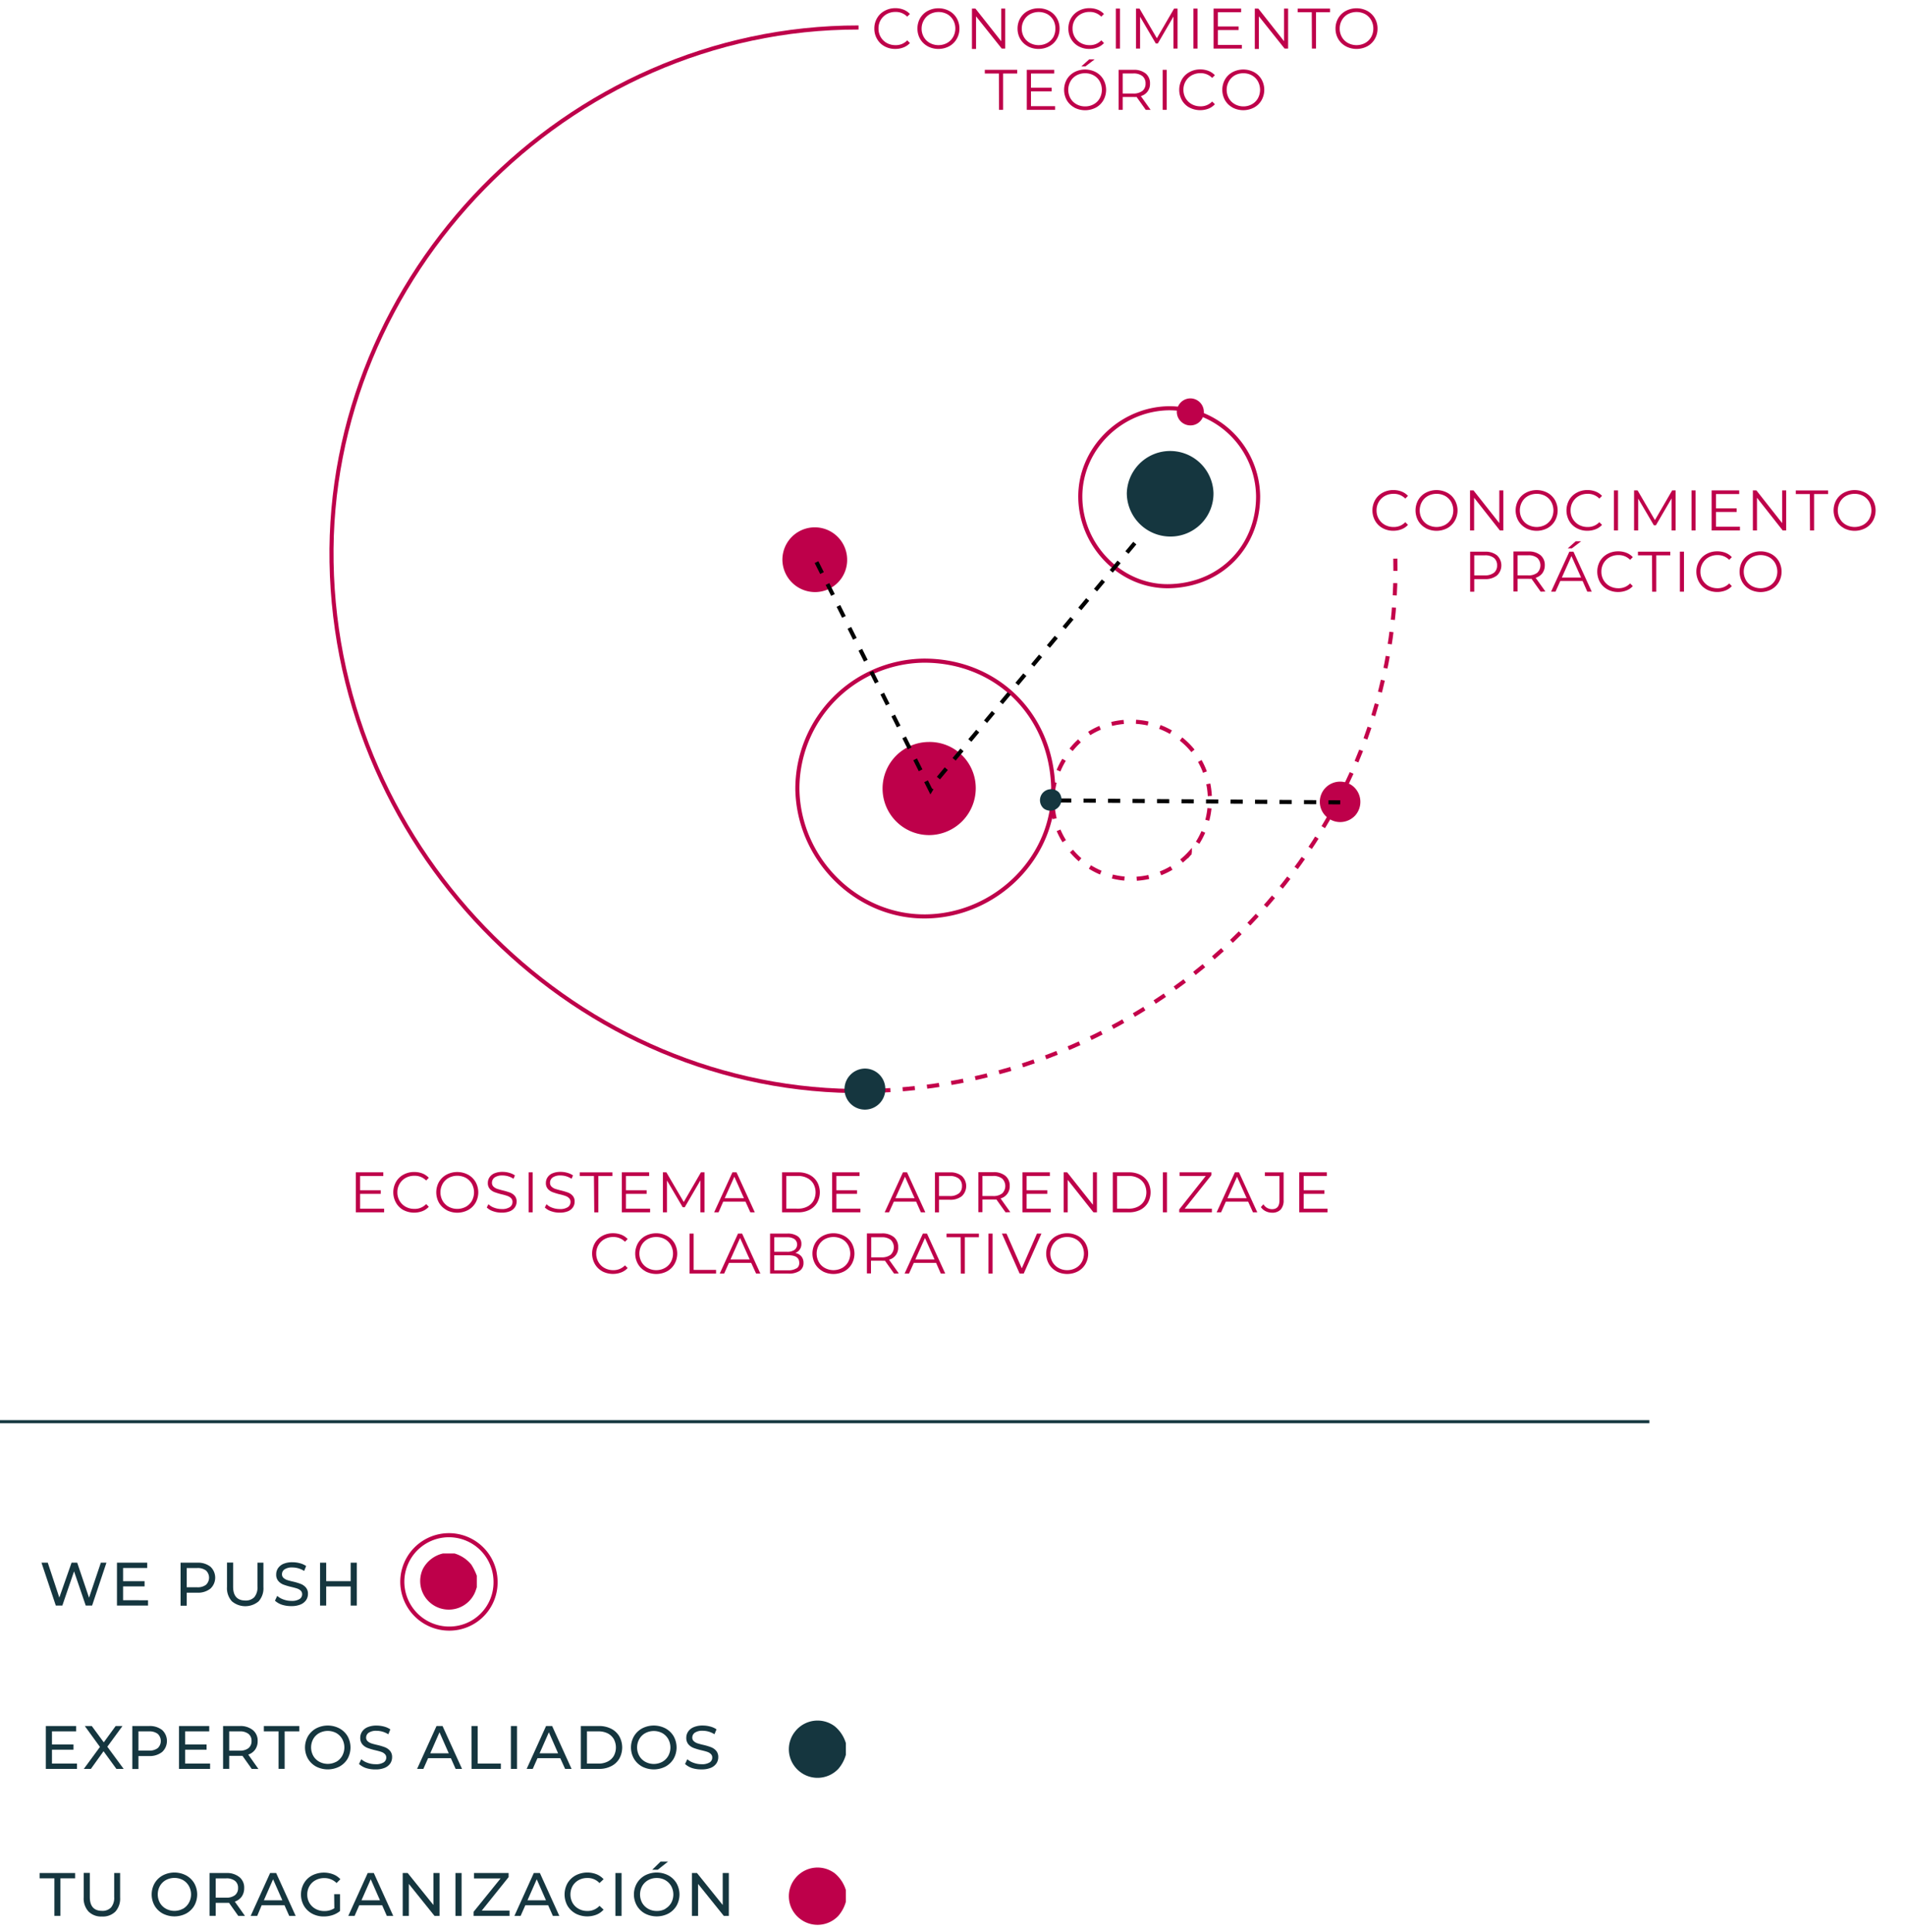 <?xml version="1.0" encoding="UTF-8"?> <svg xmlns="http://www.w3.org/2000/svg" viewBox="0 0 466.61 473.15"><defs><style>.cls-1{isolation:isolate;}.cls-2,.cls-5,.cls-6,.cls-7{fill:none;stroke-miterlimit:10;}.cls-2{stroke:#be004a;}.cls-3{fill:#be004a;}.cls-4{fill:#15363f;}.cls-5{stroke:#15363f;stroke-width:0.75px;mix-blend-mode:multiply;}.cls-6{stroke:#c3004a;}.cls-6,.cls-7{stroke-dasharray:3;}.cls-7{stroke:#000;}</style></defs><title>GRÁFICOS</title><g class="cls-1"><g id="Capa_2" data-name="Capa 2"><path class="cls-2" d="M98.54,387.46a11.42,11.42,0,0,1,22.84-.14A11.31,11.31,0,0,1,110,398.84,11.49,11.49,0,0,1,98.54,387.46Z"></path><path class="cls-3" d="M108.51,380.44a7.42,7.42,0,0,0-4.93,3.79,7,7,0,1,0,12.87,5.49c.12-.34.23-.67.34-1V385.9a13.79,13.79,0,0,0-1.36-2.75,8.43,8.43,0,0,0-4.1-2.71Z"></path><path class="cls-4" d="M207.19,426.9a8.53,8.53,0,0,0-2.71-4.12,7,7,0,0,0-9.64,1.15,6.94,6.94,0,0,0,.74,9.67,7,7,0,0,0,9.77-.42,8.92,8.92,0,0,0,1.84-3.46Z"></path><path class="cls-3" d="M207.19,462.9a8.53,8.53,0,0,0-2.71-4.12,7,7,0,0,0-9.64,1.15,6.94,6.94,0,0,0,.74,9.67,7,7,0,0,0,9.77-.42,8.92,8.92,0,0,0,1.84-3.46Z"></path><path class="cls-4" d="M26.07,382.7l-3.51,10.5H21l-2.86-8.38-2.87,8.38h-1.6l-3.51-10.5h1.54l2.83,8.54,3-8.54h1.38l2.9,8.58,2.89-8.58Z"></path><path class="cls-4" d="M36.26,391.9v1.3H28.65V382.7h7.41V384H30.15v3.22h5.26v1.28H30.15v3.39Z"></path><path class="cls-4" d="M51.54,383.68a3.67,3.67,0,0,1,0,5.37,4.88,4.88,0,0,1-3.21,1h-2.6v3.18h-1.5V382.7h4.1A4.88,4.88,0,0,1,51.54,383.68Zm-1.08,4.43a2.41,2.41,0,0,0,0-3.49,3.37,3.37,0,0,0-2.18-.61H45.73v4.71h2.55A3.37,3.37,0,0,0,50.46,388.11Z"></path><path class="cls-4" d="M56.77,392.12a4.74,4.74,0,0,1-1.17-3.45v-6h1.5v5.91c0,2.25,1,3.38,3,3.38a2.86,2.86,0,0,0,2.2-.83,3.68,3.68,0,0,0,.76-2.55V382.7h1.46v6a4.73,4.73,0,0,1-1.17,3.46,5.07,5.07,0,0,1-6.54,0Z"></path><path class="cls-4" d="M69.08,393a4.64,4.64,0,0,1-1.73-1l.55-1.17a4.48,4.48,0,0,0,1.54.88,5.47,5.47,0,0,0,1.92.34,3.52,3.52,0,0,0,2-.44,1.38,1.38,0,0,0,.65-1.18,1.19,1.19,0,0,0-.35-.88,2.38,2.38,0,0,0-.87-.52c-.35-.12-.84-.25-1.47-.4a15.27,15.27,0,0,1-1.91-.57,3.1,3.1,0,0,1-1.24-.88,2.32,2.32,0,0,1-.52-1.6,2.72,2.72,0,0,1,.44-1.51A3.06,3.06,0,0,1,69.38,383a5.47,5.47,0,0,1,2.24-.41,7.07,7.07,0,0,1,1.83.24,4.84,4.84,0,0,1,1.54.69l-.49,1.2a5.61,5.61,0,0,0-1.41-.64,5.44,5.44,0,0,0-1.47-.21,3.22,3.22,0,0,0-1.91.46,1.41,1.41,0,0,0-.64,1.2,1.15,1.15,0,0,0,.36.88,2.54,2.54,0,0,0,.89.53c.36.12.84.25,1.45.39a14.56,14.56,0,0,1,1.9.57,3.18,3.18,0,0,1,1.24.87,2.28,2.28,0,0,1,.52,1.58,2.7,2.7,0,0,1-.45,1.51,3.1,3.1,0,0,1-1.37,1.08,5.74,5.74,0,0,1-2.25.39A7.25,7.25,0,0,1,69.08,393Z"></path><path class="cls-4" d="M87.4,382.7v10.5H85.9v-4.68h-6v4.68h-1.5V382.7h1.5v4.52h6V382.7Z"></path><path class="cls-4" d="M18.85,431.9v1.3H11.23V422.7h7.41V424H12.73v3.22H18v1.28H12.73v3.39Z"></path><path class="cls-4" d="M28.51,433.2l-3.15-4.33-3.1,4.33H20.53l3.95-5.38-3.71-5.12h1.71l2.94,4,2.91-4H30l-3.71,5.07,4,5.43Z"></path><path class="cls-4" d="M39.72,423.68a3.67,3.67,0,0,1,0,5.37,4.86,4.86,0,0,1-3.21,1h-2.6v3.18h-1.5V422.7h4.1A4.87,4.87,0,0,1,39.72,423.68Zm-1.08,4.43a2.41,2.41,0,0,0,0-3.49,3.37,3.37,0,0,0-2.18-.61H33.91v4.71h2.55A3.37,3.37,0,0,0,38.64,428.11Z"></path><path class="cls-4" d="M51.46,431.9v1.3H43.84V422.7h7.41V424H45.34v3.22H50.6v1.28H45.34v3.39Z"></path><path class="cls-4" d="M61.66,433.2,59.39,430l-.66,0H56.14v3.19h-1.5V422.7h4.09a4.83,4.83,0,0,1,3.21,1,3.3,3.3,0,0,1,1.17,2.68,3.51,3.51,0,0,1-.6,2.07,3.37,3.37,0,0,1-1.7,1.25l2.49,3.52Zm-.8-5.08a2.15,2.15,0,0,0,.75-1.76,2.1,2.1,0,0,0-.75-1.74,3.34,3.34,0,0,0-2.17-.61H56.14v4.72h2.55A3.34,3.34,0,0,0,60.86,428.12Z"></path><path class="cls-4" d="M68.23,424h-3.6V422.7h8.68V424H69.72v9.19H68.23Z"></path><path class="cls-4" d="M77.43,432.63a5.25,5.25,0,0,1-2-1.93,5.59,5.59,0,0,1,0-5.49,5.25,5.25,0,0,1,2-1.93,6.17,6.17,0,0,1,5.71,0,5.2,5.2,0,0,1,2,1.92,5.7,5.7,0,0,1,0,5.51,5.2,5.2,0,0,1-2,1.92,6.25,6.25,0,0,1-5.71,0Zm4.94-1.17A3.85,3.85,0,0,0,83.82,430a4.29,4.29,0,0,0,0-4.13,3.88,3.88,0,0,0-1.45-1.45,4.44,4.44,0,0,0-4.17,0,3.79,3.79,0,0,0-1.47,1.45,4.29,4.29,0,0,0,0,4.13,3.77,3.77,0,0,0,1.47,1.44,4.37,4.37,0,0,0,4.17,0Z"></path><path class="cls-4" d="M89.67,433a4.81,4.81,0,0,1-1.73-1l.55-1.17a4.58,4.58,0,0,0,1.54.88,5.57,5.57,0,0,0,1.93.34,3.52,3.52,0,0,0,2-.44,1.38,1.38,0,0,0,.65-1.18,1.16,1.16,0,0,0-.36-.88,2.22,2.22,0,0,0-.87-.52c-.34-.12-.83-.25-1.46-.4a14.77,14.77,0,0,1-1.91-.57,3.13,3.13,0,0,1-1.25-.88,2.37,2.37,0,0,1-.52-1.6,2.65,2.65,0,0,1,.45-1.51A3,3,0,0,1,90,423a5.43,5.43,0,0,1,2.24-.41,7.19,7.19,0,0,1,1.83.24,4.94,4.94,0,0,1,1.54.69l-.49,1.2a5.84,5.84,0,0,0-1.42-.64,5.42,5.42,0,0,0-1.46-.21,3.26,3.26,0,0,0-1.92.46,1.44,1.44,0,0,0-.64,1.2,1.15,1.15,0,0,0,.36.88,2.5,2.5,0,0,0,.9.53q.52.18,1.44.39a14.77,14.77,0,0,1,1.91.57,3.25,3.25,0,0,1,1.24.87,2.33,2.33,0,0,1,.51,1.58,2.7,2.7,0,0,1-.45,1.51,3.07,3.07,0,0,1-1.36,1.08,5.74,5.74,0,0,1-2.25.39A7.36,7.36,0,0,1,89.67,433Z"></path><path class="cls-4" d="M110.44,430.58h-5.58l-1.16,2.62h-1.54l4.76-10.5h1.48l4.77,10.5H111.6Zm-.52-1.2-2.27-5.15-2.26,5.15Z"></path><path class="cls-4" d="M115.48,422.7H117v9.2h5.68v1.3h-7.18Z"></path><path class="cls-4" d="M125.14,422.7h1.5v10.5h-1.5Z"></path><path class="cls-4" d="M137.23,430.58h-5.58l-1.16,2.62H129l4.75-10.5h1.49L140,433.2h-1.58Zm-.53-1.2-2.26-5.15-2.27,5.15Z"></path><path class="cls-4" d="M142.27,422.7h4.42a6.42,6.42,0,0,1,3,.66,4.8,4.8,0,0,1,2,1.86,5.62,5.62,0,0,1,0,5.47,4.77,4.77,0,0,1-2,1.85,6.42,6.42,0,0,1-3,.66h-4.42Zm4.33,9.2a4.91,4.91,0,0,0,2.25-.5,3.62,3.62,0,0,0,1.49-1.38,4.36,4.36,0,0,0,0-4.13,3.64,3.64,0,0,0-1.49-1.39,4.9,4.9,0,0,0-2.25-.49h-2.83v7.89Z"></path><path class="cls-4" d="M157.28,432.63a5.23,5.23,0,0,1-2-1.93,5.53,5.53,0,0,1,0-5.49,5.23,5.23,0,0,1,2-1.93,6.19,6.19,0,0,1,5.72,0,5.18,5.18,0,0,1,2,1.92,5.63,5.63,0,0,1,0,5.51,5.18,5.18,0,0,1-2,1.92,6.27,6.27,0,0,1-5.72,0Zm4.95-1.17a3.85,3.85,0,0,0,1.45-1.44,4.29,4.29,0,0,0,0-4.13,3.88,3.88,0,0,0-1.45-1.45,4.44,4.44,0,0,0-4.17,0,3.79,3.79,0,0,0-1.47,1.45,4.22,4.22,0,0,0,0,4.13,3.77,3.77,0,0,0,1.47,1.44,4.37,4.37,0,0,0,4.17,0Z"></path><path class="cls-4" d="M169.53,433a4.81,4.81,0,0,1-1.73-1l.55-1.17a4.58,4.58,0,0,0,1.54.88,5.57,5.57,0,0,0,1.93.34,3.52,3.52,0,0,0,2-.44,1.37,1.37,0,0,0,.64-1.18,1.15,1.15,0,0,0-.35-.88,2.22,2.22,0,0,0-.87-.52c-.34-.12-.83-.25-1.46-.4a14.77,14.77,0,0,1-1.91-.57,3.13,3.13,0,0,1-1.25-.88,2.37,2.37,0,0,1-.52-1.6,2.65,2.65,0,0,1,.45-1.51,3,3,0,0,1,1.34-1.08,5.42,5.42,0,0,1,2.23-.41,7.07,7.07,0,0,1,1.83.24,4.9,4.9,0,0,1,1.55.69l-.5,1.2a5.61,5.61,0,0,0-1.41-.64,5.44,5.44,0,0,0-1.47-.21,3.24,3.24,0,0,0-1.91.46,1.44,1.44,0,0,0-.64,1.2,1.15,1.15,0,0,0,.36.88,2.5,2.5,0,0,0,.9.53q.53.18,1.44.39a14.77,14.77,0,0,1,1.91.57,3.25,3.25,0,0,1,1.24.87,2.33,2.33,0,0,1,.51,1.58,2.7,2.7,0,0,1-.45,1.51,3.07,3.07,0,0,1-1.36,1.08,5.74,5.74,0,0,1-2.25.39A7.36,7.36,0,0,1,169.53,433Z"></path><path class="cls-4" d="M13.32,460H9.72V458.7H18.4V460H14.8v9.19H13.32Z"></path><path class="cls-4" d="M21.67,468.12a4.74,4.74,0,0,1-1.17-3.45v-6H22v5.91c0,2.25,1,3.38,3,3.38a2.85,2.85,0,0,0,2.2-.83,3.68,3.68,0,0,0,.77-2.55V458.7h1.45v6a4.73,4.73,0,0,1-1.17,3.46,4.35,4.35,0,0,1-3.27,1.19A4.36,4.36,0,0,1,21.67,468.12Z"></path><path class="cls-4" d="M39.87,468.63a5.18,5.18,0,0,1-2-1.93,5.59,5.59,0,0,1,0-5.49,5.18,5.18,0,0,1,2-1.93,6.17,6.17,0,0,1,5.71,0,5.2,5.2,0,0,1,2,1.92,5.63,5.63,0,0,1,0,5.51,5.2,5.2,0,0,1-2,1.92,6.25,6.25,0,0,1-5.71,0Zm4.94-1.17A3.85,3.85,0,0,0,46.26,466a4.22,4.22,0,0,0,0-4.13,3.88,3.88,0,0,0-1.45-1.45,4.44,4.44,0,0,0-4.17,0,3.79,3.79,0,0,0-1.47,1.45,4.29,4.29,0,0,0,0,4.13,3.77,3.77,0,0,0,1.47,1.44,4.37,4.37,0,0,0,4.17,0Z"></path><path class="cls-4" d="M58.36,469.2,56.1,466l-.67,0H52.84v3.19h-1.5V458.7h4.09a4.83,4.83,0,0,1,3.21,1,3.27,3.27,0,0,1,1.17,2.68,3.58,3.58,0,0,1-.59,2.07,3.44,3.44,0,0,1-1.71,1.25L60,469.2Zm-.8-5.08a2.15,2.15,0,0,0,.75-1.76,2.1,2.1,0,0,0-.75-1.74,3.34,3.34,0,0,0-2.17-.61H52.84v4.72h2.55A3.34,3.34,0,0,0,57.56,464.12Z"></path><path class="cls-4" d="M69.68,466.58H64.1L63,469.2H61.4l4.76-10.5h1.48l4.78,10.5H70.84Zm-.52-1.2-2.27-5.15-2.26,5.15Z"></path><path class="cls-4" d="M81.85,463.89h1.44V468a5.51,5.51,0,0,1-1.82,1,6.74,6.74,0,0,1-2.16.34,5.93,5.93,0,0,1-2.86-.69,5.2,5.2,0,0,1-2-1.92,5.58,5.58,0,0,1,0-5.52,5,5,0,0,1,2-1.92,6.4,6.4,0,0,1,5.17-.27,4.57,4.57,0,0,1,1.75,1.2l-.93.93a4.22,4.22,0,0,0-3-1.21,4.39,4.39,0,0,0-2.15.52,3.75,3.75,0,0,0-1.49,1.44,4,4,0,0,0-.54,2.07,4,4,0,0,0,.54,2.07,3.89,3.89,0,0,0,1.49,1.44,4.38,4.38,0,0,0,2.14.53,4.45,4.45,0,0,0,2.46-.68Z"></path><path class="cls-4" d="M93.6,466.58H88l-1.15,2.62H85.31l4.76-10.5h1.49l4.76,10.5H94.75Zm-.53-1.2-2.26-5.15-2.27,5.15Z"></path><path class="cls-4" d="M107.66,458.7v10.5h-1.23l-6.29-7.83v7.83h-1.5V458.7h1.22l6.3,7.83V458.7Z"></path><path class="cls-4" d="M111.56,458.7h1.5v10.5h-1.5Z"></path><path class="cls-4" d="M124.81,467.9v1.3H116v-1l6.61-8.17h-6.5V458.7h8.47v1L118,467.9Z"></path><path class="cls-4" d="M134.26,466.58h-5.58l-1.16,2.62H126l4.75-10.5h1.49L137,469.2h-1.58Zm-.53-1.2-2.26-5.15-2.27,5.15Z"></path><path class="cls-4" d="M141,468.63a5.25,5.25,0,0,1-2-1.92,5.7,5.7,0,0,1,0-5.51,5.2,5.2,0,0,1,2-1.92,6.19,6.19,0,0,1,5.1-.28,4.54,4.54,0,0,1,1.74,1.22l-1,.94a3.9,3.9,0,0,0-3-1.24,4.23,4.23,0,0,0-2.11.52,3.82,3.82,0,0,0-1.48,1.45,4.29,4.29,0,0,0,0,4.13,3.8,3.8,0,0,0,1.48,1.44,4.24,4.24,0,0,0,2.11.53,3.91,3.91,0,0,0,3-1.26l1,.94a4.64,4.64,0,0,1-1.75,1.23,6.23,6.23,0,0,1-5.1-.27Z"></path><path class="cls-4" d="M150.74,458.7h1.5v10.5h-1.5Z"></path><path class="cls-4" d="M158,468.63a5.16,5.16,0,0,1-2-1.93,5.53,5.53,0,0,1,0-5.49,5.16,5.16,0,0,1,2-1.93,6.17,6.17,0,0,1,5.71,0,5.2,5.2,0,0,1,2,1.92,5.63,5.63,0,0,1,0,5.51,5.2,5.2,0,0,1-2,1.92,6.25,6.25,0,0,1-5.71,0Zm4.94-1.17a3.88,3.88,0,0,0,1.46-1.44,4.29,4.29,0,0,0,0-4.13,3.91,3.91,0,0,0-1.46-1.45,4.12,4.12,0,0,0-2.08-.52,4.21,4.21,0,0,0-2.09.52,3.93,3.93,0,0,0-1.47,1.45,4.29,4.29,0,0,0,0,4.13,3.91,3.91,0,0,0,1.47,1.44,4.22,4.22,0,0,0,2.09.53A4.12,4.12,0,0,0,163,467.46ZM161.8,455.9h1.83l-2.52,2h-1.35Z"></path><path class="cls-4" d="M178.52,458.7v10.5h-1.23l-6.3-7.83v7.83h-1.5V458.7h1.23l6.3,7.83V458.7Z"></path><line class="cls-5" y1="348.17" x2="404" y2="348.17"></line><path class="cls-6" d="M341.77,136.81c1.6,70.33-58.57,129.54-129.81,130.38"></path><path class="cls-4" d="M276,120.82a10.62,10.62,0,0,1,21.23-.14,10.53,10.53,0,0,1-10.61,10.72A10.68,10.68,0,0,1,276,120.82Z"></path><path class="cls-3" d="M191.64,137.15A7.93,7.93,0,0,1,207.5,137a7.86,7.86,0,0,1-7.92,8A8,8,0,0,1,191.64,137.15Z"></path><path class="cls-3" d="M227.65,204.51a11.4,11.4,0,0,1-.15-22.8A11.29,11.29,0,0,1,239,193.1,11.46,11.46,0,0,1,227.65,204.51Z"></path><path class="cls-3" d="M288.25,100.89a3.35,3.35,0,0,1,3.29-3.33,3.32,3.32,0,0,1,3.33,3.28,3.27,3.27,0,0,1-3.31,3.34A3.32,3.32,0,0,1,288.25,100.89Z"></path><path class="cls-3" d="M331.6,192.71a5,5,0,0,1,.34,7,5,5,0,0,1-7,.35,4.93,4.93,0,0,1-.34-7.06A5,5,0,0,1,331.6,192.71Z"></path><path class="cls-2" d="M264.61,121.84c-.14-11.73,9.69-21.66,21.66-21.86a21.81,21.81,0,0,1,21.89,21.58c0,12.19-9,21.7-21.75,22C274.65,143.81,264.75,133.75,264.61,121.84Z"></path><path class="cls-6" d="M290.14,181.71c7.74,6.93,8.33,19.29,1.3,27.22a19.32,19.32,0,0,1-27.19,1.36c-7.95-7.31-8.76-18.87-1.32-27.35C269.79,175.1,282.28,174.67,290.14,181.71Z"></path><path class="cls-2" d="M226.77,224.43c-16.89.2-31.17-13.94-31.46-31.15a31.38,31.38,0,0,1,31.05-31.49c17.53,0,31.2,13,31.62,31.28C258.36,210,243.9,224.22,226.77,224.43Z"></path><line class="cls-7" x1="259.4" y1="196.03" x2="328.27" y2="196.49"></line><polyline class="cls-7" points="200 137.66 227.93 193.52 229.38 191.12 278.5 132.36"></polyline><path class="cls-4" d="M259.32,194a2.73,2.73,0,0,1-3.67,4,2.7,2.7,0,0,1-.19-3.87A2.75,2.75,0,0,1,259.32,194Z"></path><path class="cls-2" d="M212,267.19c-70.21.83-129.58-58-130.79-129.53C80,67.77,138.52,6.67,210.29,6.73"></path><path class="cls-4" d="M206.85,266.69a5.07,5.07,0,0,1,5-5,5,5,0,0,1,5,5,5,5,0,0,1-5,5.05A5,5,0,0,1,206.85,266.69Z"></path><path class="cls-3" d="M94.09,296v.9H87.16v-9.8h6.72V288H88.2v3.49h5.06v.88H88.2V296Z"></path><path class="cls-3" d="M98.8,296.34A4.63,4.63,0,0,1,97,294.55a5.21,5.21,0,0,1,0-5.11,4.64,4.64,0,0,1,1.84-1.78,5.36,5.36,0,0,1,2.63-.64,5.54,5.54,0,0,1,2,.36,4.24,4.24,0,0,1,1.56,1.06l-.65.66a3.94,3.94,0,0,0-2.9-1.16,4.33,4.33,0,0,0-2.12.53,3.94,3.94,0,0,0-1.49,1.46,4,4,0,0,0-.54,2.07,4,4,0,0,0,.54,2.07,3.94,3.94,0,0,0,1.49,1.46,4.33,4.33,0,0,0,2.12.53,3.85,3.85,0,0,0,2.9-1.18l.65.66a4.11,4.11,0,0,1-1.57,1.07,5.71,5.71,0,0,1-4.65-.27Z"></path><path class="cls-3" d="M109.37,296.33a4.8,4.8,0,0,1-1.85-1.78,5.26,5.26,0,0,1,0-5.1,4.8,4.8,0,0,1,1.85-1.78,5.68,5.68,0,0,1,5.26,0,4.8,4.8,0,0,1,1.85,1.78,5.21,5.21,0,0,1,0,5.11,4.75,4.75,0,0,1-1.85,1.79,5.68,5.68,0,0,1-5.26,0Zm4.74-.8a3.86,3.86,0,0,0,1.47-1.45,4.35,4.35,0,0,0,0-4.16,3.89,3.89,0,0,0-1.47-1.46,4.52,4.52,0,0,0-4.21,0,3.84,3.84,0,0,0-1.48,1.46,4.28,4.28,0,0,0,0,4.16,3.82,3.82,0,0,0,1.48,1.45,4.45,4.45,0,0,0,4.21,0Z"></path><path class="cls-3" d="M120.78,296.63a3.87,3.87,0,0,1-1.55-.92l.41-.8a3.83,3.83,0,0,0,1.41.86,5.18,5.18,0,0,0,1.82.33,3.36,3.36,0,0,0,2-.48,1.48,1.48,0,0,0,.66-1.25,1.24,1.24,0,0,0-.36-.94,2.25,2.25,0,0,0-.88-.54,11,11,0,0,0-1.44-.41,16.18,16.18,0,0,1-1.76-.54,3,3,0,0,1-1.13-.79,2.14,2.14,0,0,1-.47-1.45,2.47,2.47,0,0,1,.39-1.35,2.72,2.72,0,0,1,1.21-1,5,5,0,0,1,2-.36,5.77,5.77,0,0,1,1.65.23,4.67,4.67,0,0,1,1.39.63l-.35.83a5,5,0,0,0-1.31-.61,4.8,4.8,0,0,0-1.38-.2,3.19,3.19,0,0,0-1.94.49,1.57,1.57,0,0,0-.65,1.29,1.27,1.27,0,0,0,.36.94,2.4,2.4,0,0,0,.9.55c.36.12.84.26,1.45.41a16.78,16.78,0,0,1,1.74.52,3,3,0,0,1,1.13.79,2.11,2.11,0,0,1,.46,1.42,2.48,2.48,0,0,1-.4,1.35,2.72,2.72,0,0,1-1.23,1,5.24,5.24,0,0,1-2,.35A6.12,6.12,0,0,1,120.78,296.63Z"></path><path class="cls-3" d="M129.48,287.1h1v9.8h-1Z"></path><path class="cls-3" d="M135,296.63a3.87,3.87,0,0,1-1.55-.92l.41-.8a3.75,3.75,0,0,0,1.41.86,5.18,5.18,0,0,0,1.82.33,3.36,3.36,0,0,0,2-.48,1.5,1.5,0,0,0,.65-1.25,1.27,1.27,0,0,0-.35-.94,2.25,2.25,0,0,0-.88-.54,11.43,11.43,0,0,0-1.44-.41,15.51,15.51,0,0,1-1.76-.54,3,3,0,0,1-1.13-.79,2.14,2.14,0,0,1-.47-1.45,2.47,2.47,0,0,1,.39-1.35,2.67,2.67,0,0,1,1.21-1,5,5,0,0,1,2-.36,5.77,5.77,0,0,1,1.65.23,4.67,4.67,0,0,1,1.39.63l-.35.83a5,5,0,0,0-1.32-.61,4.69,4.69,0,0,0-1.37-.2,3.19,3.19,0,0,0-1.94.49,1.57,1.57,0,0,0-.65,1.29,1.27,1.27,0,0,0,.36.94,2.36,2.36,0,0,0,.89.55c.36.12.85.26,1.45.41a16.33,16.33,0,0,1,1.75.52,2.89,2.89,0,0,1,1.12.79,2.06,2.06,0,0,1,.46,1.42,2.47,2.47,0,0,1-.39,1.35,2.72,2.72,0,0,1-1.23,1,5.28,5.28,0,0,1-2,.35A6.08,6.08,0,0,1,135,296.63Z"></path><path class="cls-3" d="M145.48,288H142v-.89H150V288h-3.44v8.91h-1Z"></path><path class="cls-3" d="M159.24,296v.9h-6.93v-9.8H159V288h-5.68v3.49h5.07v.88h-5.07V296Z"></path><path class="cls-3" d="M172.56,287.1v9.8h-1v-7.84l-3.84,6.59h-.5l-3.85-6.55v7.8h-1v-9.8h.85l4.26,7.27,4.21-7.27Z"></path><path class="cls-3" d="M182.6,294.28h-5.46L176,296.9h-1.08l4.48-9.8h1l4.48,9.8h-1.09Zm-.38-.84-2.35-5.26-2.36,5.26Z"></path><path class="cls-3" d="M191.56,287.1h4a5.89,5.89,0,0,1,2.74.62,4.63,4.63,0,0,1,1.85,1.74,5.22,5.22,0,0,1,0,5.08,4.63,4.63,0,0,1-1.85,1.74,5.89,5.89,0,0,1-2.74.62h-4Zm3.93,8.9a4.73,4.73,0,0,0,2.25-.51,3.65,3.65,0,0,0,1.5-1.41,4.35,4.35,0,0,0,0-4.16,3.65,3.65,0,0,0-1.5-1.41,4.73,4.73,0,0,0-2.25-.52h-2.9v8Z"></path><path class="cls-3" d="M210.75,296v.9h-6.93v-9.8h6.72V288h-5.68v3.49h5.06v.88h-5.06V296Z"></path><path class="cls-3" d="M224.4,294.28h-5.46l-1.18,2.62h-1.07l4.48-9.8h1l4.48,9.8h-1.09Zm-.38-.84-2.35-5.26-2.35,5.26Z"></path><path class="cls-3" d="M235.6,288a3.4,3.4,0,0,1,0,4.93,4.47,4.47,0,0,1-2.94.89H230v3.09h-1v-9.8h3.67A4.47,4.47,0,0,1,235.6,288Zm-.74,4.27a2.23,2.23,0,0,0,.77-1.8,2.26,2.26,0,0,0-.77-1.83,3.46,3.46,0,0,0-2.23-.64H230v4.91h2.6A3.46,3.46,0,0,0,234.86,292.26Z"></path><path class="cls-3" d="M246.3,296.9l-2.24-3.15a6.85,6.85,0,0,1-.79,0h-2.63v3.11h-1v-9.8h3.67a4.47,4.47,0,0,1,2.94.89,3.06,3.06,0,0,1,1.07,2.47,3.06,3.06,0,0,1-2.24,3.08l2.39,3.36Zm-.83-4.63a2.54,2.54,0,0,0,0-3.64,3.45,3.45,0,0,0-2.23-.64h-2.6v4.92h2.6A3.45,3.45,0,0,0,245.47,292.27Z"></path><path class="cls-3" d="M257.36,296v.9h-6.93v-9.8h6.72V288h-5.69v3.49h5.07v.88h-5.07V296Z"></path><path class="cls-3" d="M268.68,287.1v9.8h-.85l-6.3-7.95v7.95h-1v-9.8h.86l6.31,7.95V287.1Z"></path><path class="cls-3" d="M272.57,287.1h4a5.93,5.93,0,0,1,2.75.62,4.63,4.63,0,0,1,1.85,1.74,5.29,5.29,0,0,1,0,5.08,4.63,4.63,0,0,1-1.85,1.74,5.93,5.93,0,0,1-2.75.62h-4Zm3.94,8.9a4.73,4.73,0,0,0,2.25-.51,3.71,3.71,0,0,0,1.5-1.41,4.35,4.35,0,0,0,0-4.16,3.71,3.71,0,0,0-1.5-1.41,4.73,4.73,0,0,0-2.25-.52h-2.9v8Z"></path><path class="cls-3" d="M284.84,287.1h1v9.8h-1Z"></path><path class="cls-3" d="M296.84,296v.9h-8v-.71l6.5-8.2h-6.4v-.89h7.77v.71L290.18,296Z"></path><path class="cls-3" d="M305.72,294.28h-5.46l-1.17,2.62H298l4.48-9.8h1l4.48,9.8H306.9Zm-.37-.84L303,288.18l-2.35,5.26Z"></path><path class="cls-3" d="M310,296.62a3,3,0,0,1-1.16-1l.62-.7a2.44,2.44,0,0,0,2.11,1.21c1.21,0,1.82-.72,1.82-2.16V288h-3.58v-.89h4.6v6.79a3.31,3.31,0,0,1-.72,2.32,2.79,2.79,0,0,1-2.13.77A3.44,3.44,0,0,1,310,296.62Z"></path><path class="cls-3" d="M325.17,296v.9h-6.93v-9.8H325V288h-5.68v3.49h5.07v.88h-5.07V296Z"></path><path class="cls-3" d="M147.53,311.34a4.63,4.63,0,0,1-1.83-1.79,5.21,5.21,0,0,1,0-5.11,4.7,4.7,0,0,1,1.84-1.78,5.36,5.36,0,0,1,2.63-.64,5.54,5.54,0,0,1,2,.36,4.2,4.2,0,0,1,1.57,1.06l-.66.66a3.93,3.93,0,0,0-2.9-1.16,4.29,4.29,0,0,0-2.11.53,3.8,3.8,0,0,0-1.49,1.46,4,4,0,0,0-.54,2.07,4,4,0,0,0,.54,2.07,3.8,3.8,0,0,0,1.49,1.46,4.29,4.29,0,0,0,2.11.53,3.84,3.84,0,0,0,2.9-1.18l.66.66a4.14,4.14,0,0,1-1.58,1.07,5.71,5.71,0,0,1-4.65-.27Z"></path><path class="cls-3" d="M158.1,311.33a4.7,4.7,0,0,1-1.84-1.78,5.19,5.19,0,0,1,0-5.1,4.7,4.7,0,0,1,1.84-1.78,5.7,5.7,0,0,1,5.27,0,4.77,4.77,0,0,1,1.84,1.78,5.21,5.21,0,0,1,0,5.11,4.72,4.72,0,0,1-1.84,1.79,5.7,5.7,0,0,1-5.27,0Zm4.74-.8a3.73,3.73,0,0,0,1.47-1.45,4.28,4.28,0,0,0,0-4.16,3.75,3.75,0,0,0-1.47-1.46,4.19,4.19,0,0,0-2.1-.52,4.25,4.25,0,0,0-2.1.52,3.87,3.87,0,0,0-1.49,1.46,4.28,4.28,0,0,0,0,4.16,3.85,3.85,0,0,0,1.49,1.45,4.25,4.25,0,0,0,2.1.53A4.2,4.2,0,0,0,162.84,310.53Z"></path><path class="cls-3" d="M168.9,302.1h1V311h5.49v.9H168.9Z"></path><path class="cls-3" d="M184,309.28h-5.46l-1.17,2.62h-1.08l4.48-9.8h1l4.48,9.8H185.2Zm-.37-.84-2.36-5.26-2.35,5.26Z"></path><path class="cls-3" d="M196.28,307.68a2.39,2.39,0,0,1,.53,1.6,2.26,2.26,0,0,1-.93,1.94,4.7,4.7,0,0,1-2.76.68h-4.5v-9.8h4.22a4.27,4.27,0,0,1,2.55.66,2.17,2.17,0,0,1,.9,1.86,2.28,2.28,0,0,1-1.5,2.23A2.58,2.58,0,0,1,196.28,307.68ZM189.65,303v3.56h3.12a3.11,3.11,0,0,0,1.84-.46,1.68,1.68,0,0,0,0-2.64,3.18,3.18,0,0,0-1.84-.46Zm5.45,7.65a1.56,1.56,0,0,0,.67-1.4c0-1.23-.89-1.84-2.66-1.84h-3.46v3.69h3.46A3.6,3.6,0,0,0,195.1,310.6Z"></path><path class="cls-3" d="M201.52,311.33a4.73,4.73,0,0,1-1.85-1.78,5.19,5.19,0,0,1,0-5.1,4.73,4.73,0,0,1,1.85-1.78,5.68,5.68,0,0,1,5.26,0,4.77,4.77,0,0,1,1.84,1.78,5.21,5.21,0,0,1,0,5.11,4.72,4.72,0,0,1-1.84,1.79,5.68,5.68,0,0,1-5.26,0Zm4.74-.8a3.86,3.86,0,0,0,1.47-1.45,4.35,4.35,0,0,0,0-4.16,3.89,3.89,0,0,0-1.47-1.46,4.52,4.52,0,0,0-4.21,0,3.78,3.78,0,0,0-1.48,1.46,4.28,4.28,0,0,0,0,4.16,3.75,3.75,0,0,0,1.48,1.45,4.45,4.45,0,0,0,4.21,0Z"></path><path class="cls-3" d="M219,311.9l-2.24-3.15a6.57,6.57,0,0,1-.78,0h-2.64v3.11h-1v-9.8H216a4.47,4.47,0,0,1,2.94.89,3.05,3.05,0,0,1,1.06,2.47,3,3,0,0,1-2.24,3.08l2.39,3.36Zm-.83-4.63a2.54,2.54,0,0,0,0-3.64A3.42,3.42,0,0,0,216,303h-2.61v4.92H216A3.42,3.42,0,0,0,218.18,307.27Z"></path><path class="cls-3" d="M229.29,309.28h-5.46l-1.18,2.62h-1.08l4.48-9.8h1l4.48,9.8h-1.09Zm-.38-.84-2.35-5.26-2.36,5.26Z"></path><path class="cls-3" d="M235.29,303h-3.44v-.89h7.92V303h-3.44v8.91h-1Z"></path><path class="cls-3" d="M242.12,302.1h1v9.8h-1Z"></path><path class="cls-3" d="M255.09,302.1l-4.34,9.8h-1l-4.34-9.8h1.12l3.75,8.51L254,302.1Z"></path><path class="cls-3" d="M258.76,311.33a4.7,4.7,0,0,1-1.84-1.78,5.19,5.19,0,0,1,0-5.1,4.7,4.7,0,0,1,1.84-1.78,5.7,5.7,0,0,1,5.27,0,4.77,4.77,0,0,1,1.84,1.78,5.21,5.21,0,0,1,0,5.11,4.72,4.72,0,0,1-1.84,1.79,5.7,5.7,0,0,1-5.27,0Zm4.74-.8a3.73,3.73,0,0,0,1.47-1.45,4.35,4.35,0,0,0,0-4.16,3.75,3.75,0,0,0-1.47-1.46,4.19,4.19,0,0,0-2.1-.52,4.25,4.25,0,0,0-2.1.52,3.87,3.87,0,0,0-1.49,1.46,4.28,4.28,0,0,0,0,4.16,3.85,3.85,0,0,0,1.49,1.45,4.25,4.25,0,0,0,2.1.53A4.2,4.2,0,0,0,263.5,310.53Z"></path><path class="cls-3" d="M216.66,11.34a4.63,4.63,0,0,1-1.83-1.79A4.91,4.91,0,0,1,214.16,7a4.94,4.94,0,0,1,.67-2.56,4.64,4.64,0,0,1,1.84-1.78A5.36,5.36,0,0,1,219.3,2a5.44,5.44,0,0,1,2,.36,4.2,4.2,0,0,1,1.57,1.06l-.66.66a3.9,3.9,0,0,0-2.89-1.16,4.33,4.33,0,0,0-2.12.53,3.94,3.94,0,0,0-1.49,1.46A4,4,0,0,0,215.18,7a4,4,0,0,0,.54,2.07,3.94,3.94,0,0,0,1.49,1.46,4.33,4.33,0,0,0,2.12.53,3.81,3.81,0,0,0,2.89-1.18l.66.66a4.11,4.11,0,0,1-1.57,1.07,5.39,5.39,0,0,1-2,.37A5.32,5.32,0,0,1,216.66,11.34Z"></path><path class="cls-3" d="M227.23,11.33a4.73,4.73,0,0,1-1.85-1.78A5,5,0,0,1,224.72,7a5,5,0,0,1,.66-2.55,4.73,4.73,0,0,1,1.85-1.78,5.68,5.68,0,0,1,5.26,0,4.7,4.7,0,0,1,1.84,1.78A5,5,0,0,1,235,7a4.91,4.91,0,0,1-.68,2.55,4.66,4.66,0,0,1-1.84,1.79,5.68,5.68,0,0,1-5.26,0Zm4.74-.8a3.86,3.86,0,0,0,1.47-1.45A4.18,4.18,0,0,0,234,7a4.15,4.15,0,0,0-.53-2.08A3.89,3.89,0,0,0,232,3.46a4.52,4.52,0,0,0-4.21,0,3.84,3.84,0,0,0-1.48,1.46A4.06,4.06,0,0,0,225.74,7a4.08,4.08,0,0,0,.54,2.08,3.82,3.82,0,0,0,1.48,1.45,4.45,4.45,0,0,0,4.21,0Z"></path><path class="cls-3" d="M246.22,2.1v9.8h-.85L239.07,4v8h-1V2.1h.85l6.32,8v-8Z"></path><path class="cls-3" d="M251.76,11.33a4.73,4.73,0,0,1-1.85-1.78A5,5,0,0,1,249.24,7a5,5,0,0,1,.67-2.55,4.73,4.73,0,0,1,1.85-1.78,5.68,5.68,0,0,1,5.26,0,4.77,4.77,0,0,1,1.84,1.78A4.94,4.94,0,0,1,259.53,7a4.91,4.91,0,0,1-.67,2.55A4.72,4.72,0,0,1,257,11.34a5.68,5.68,0,0,1-5.26,0Zm4.74-.8A3.86,3.86,0,0,0,258,9.08,4.18,4.18,0,0,0,258.5,7,4.15,4.15,0,0,0,258,4.92a3.89,3.89,0,0,0-1.47-1.46,4.52,4.52,0,0,0-4.21,0,3.78,3.78,0,0,0-1.48,1.46A4.06,4.06,0,0,0,250.27,7a4.08,4.08,0,0,0,.54,2.08,3.75,3.75,0,0,0,1.48,1.45,4.45,4.45,0,0,0,4.21,0Z"></path><path class="cls-3" d="M264.19,11.34a4.72,4.72,0,0,1-1.84-1.79A5,5,0,0,1,261.69,7a5,5,0,0,1,.66-2.56,4.73,4.73,0,0,1,1.85-1.78A5.36,5.36,0,0,1,266.83,2a5.44,5.44,0,0,1,2,.36,4.2,4.2,0,0,1,1.57,1.06l-.66.66a3.9,3.9,0,0,0-2.89-1.16,4.33,4.33,0,0,0-2.12.53,3.94,3.94,0,0,0-1.49,1.46A4,4,0,0,0,262.71,7a4,4,0,0,0,.54,2.07,3.94,3.94,0,0,0,1.49,1.46,4.33,4.33,0,0,0,2.12.53,3.81,3.81,0,0,0,2.89-1.18l.66.66a4.11,4.11,0,0,1-1.57,1.07,5.39,5.39,0,0,1-2,.37A5.32,5.32,0,0,1,264.19,11.34Z"></path><path class="cls-3" d="M273.32,2.1h1v9.8h-1Z"></path><path class="cls-3" d="M288.43,2.1v9.8h-1V4.06l-3.84,6.59h-.49L279.25,4.1v7.8h-1V2.1h.86l4.25,7.27,4.22-7.27Z"></path><path class="cls-3" d="M292.32,2.1h1v9.8h-1Z"></path><path class="cls-3" d="M304.18,11v.9h-6.93V2.1H304V3h-5.69V6.48h5.07v.88h-5.07V11Z"></path><path class="cls-3" d="M315.51,2.1v9.8h-.86L308.35,4v8h-1V2.1h.86l6.31,8v-8Z"></path><path class="cls-3" d="M321.3,3h-3.44V2.1h7.92V3h-3.44V11.9h-1Z"></path><path class="cls-3" d="M329.64,11.33a4.73,4.73,0,0,1-1.85-1.78A5,5,0,0,1,327.12,7a5,5,0,0,1,.67-2.55,4.73,4.73,0,0,1,1.85-1.78,5.68,5.68,0,0,1,5.26,0,4.77,4.77,0,0,1,1.84,1.78A4.94,4.94,0,0,1,337.41,7a4.91,4.91,0,0,1-.67,2.55,4.72,4.72,0,0,1-1.84,1.79,5.68,5.68,0,0,1-5.26,0Zm4.74-.8a3.86,3.86,0,0,0,1.47-1.45A4.18,4.18,0,0,0,336.38,7a4.15,4.15,0,0,0-.53-2.08,3.89,3.89,0,0,0-1.47-1.46,4.52,4.52,0,0,0-4.21,0,3.78,3.78,0,0,0-1.48,1.46A4.06,4.06,0,0,0,328.15,7a4.08,4.08,0,0,0,.54,2.08,3.75,3.75,0,0,0,1.48,1.45,4.45,4.45,0,0,0,4.21,0Z"></path><path class="cls-3" d="M244.67,18h-3.45V17.1h7.93V18H245.7V26.9h-1Z"></path><path class="cls-3" d="M258.43,26v.9H251.5V17.1h6.72V18h-5.69v3.49h5.07v.88h-5.07V26Z"></path><path class="cls-3" d="M263.15,26.33a4.8,4.8,0,0,1-1.85-1.78,5.26,5.26,0,0,1,0-5.1,4.8,4.8,0,0,1,1.85-1.78,5.7,5.7,0,0,1,5.27,0,4.77,4.77,0,0,1,1.84,1.78,5.21,5.21,0,0,1,0,5.11,4.72,4.72,0,0,1-1.84,1.79,5.7,5.7,0,0,1-5.27,0Zm4.74-.8a3.73,3.73,0,0,0,1.47-1.45,4.35,4.35,0,0,0,0-4.16,3.75,3.75,0,0,0-1.47-1.46,4.19,4.19,0,0,0-2.1-.52,4.29,4.29,0,0,0-2.11.52,3.84,3.84,0,0,0-1.48,1.46,4.28,4.28,0,0,0,0,4.16,3.82,3.82,0,0,0,1.48,1.45,4.29,4.29,0,0,0,2.11.53A4.2,4.2,0,0,0,267.89,25.53Zm-1.09-11h1.33l-2.27,1.73h-1Z"></path><path class="cls-3" d="M280.64,26.9l-2.24-3.15a6.57,6.57,0,0,1-.78,0H275V26.9h-1V17.1h3.67a4.47,4.47,0,0,1,2.94.89,3.06,3.06,0,0,1,1.07,2.47,3.06,3.06,0,0,1-2.24,3.08l2.39,3.36Zm-.82-4.63a2.25,2.25,0,0,0,.77-1.81,2.26,2.26,0,0,0-.77-1.83,3.45,3.45,0,0,0-2.23-.64H275v4.92h2.6A3.45,3.45,0,0,0,279.82,22.27Z"></path><path class="cls-3" d="M284.78,17.1h1v9.8h-1Z"></path><path class="cls-3" d="M291.33,26.34a4.7,4.7,0,0,1-1.83-1.79,5.28,5.28,0,0,1,0-5.11,4.7,4.7,0,0,1,1.84-1.78A5.39,5.39,0,0,1,294,17a5.54,5.54,0,0,1,2,.36,4.28,4.28,0,0,1,1.57,1.06l-.66.66a3.93,3.93,0,0,0-2.9-1.16,4.29,4.29,0,0,0-2.11.53,3.87,3.87,0,0,0-1.49,1.46,4,4,0,0,0-.54,2.07,4,4,0,0,0,.54,2.07,3.87,3.87,0,0,0,1.49,1.46,4.29,4.29,0,0,0,2.11.53,3.84,3.84,0,0,0,2.9-1.18l.66.66A4.14,4.14,0,0,1,296,26.61a5.71,5.71,0,0,1-4.65-.27Z"></path><path class="cls-3" d="M301.9,26.33a4.7,4.7,0,0,1-1.84-1.78,5.19,5.19,0,0,1,0-5.1,4.7,4.7,0,0,1,1.84-1.78,5.7,5.7,0,0,1,5.27,0A4.77,4.77,0,0,1,309,19.44a5.21,5.21,0,0,1,0,5.11,4.72,4.72,0,0,1-1.84,1.79,5.7,5.7,0,0,1-5.27,0Zm4.74-.8a3.73,3.73,0,0,0,1.47-1.45,4.35,4.35,0,0,0,0-4.16,3.75,3.75,0,0,0-1.47-1.46,4.19,4.19,0,0,0-2.1-.52,4.25,4.25,0,0,0-2.1.52A3.87,3.87,0,0,0,301,19.92a4.28,4.28,0,0,0,0,4.16,3.85,3.85,0,0,0,1.49,1.45,4.25,4.25,0,0,0,2.1.53A4.2,4.2,0,0,0,306.64,25.53Z"></path><path class="cls-3" d="M338.66,129.34a4.63,4.63,0,0,1-1.83-1.79,5.21,5.21,0,0,1,0-5.11,4.64,4.64,0,0,1,1.84-1.78,5.36,5.36,0,0,1,2.63-.64,5.44,5.44,0,0,1,2,.36,4.2,4.2,0,0,1,1.57,1.06l-.66.66a3.9,3.9,0,0,0-2.89-1.16,4.33,4.33,0,0,0-2.12.53,3.94,3.94,0,0,0-1.49,1.46,4,4,0,0,0-.54,2.07,4,4,0,0,0,.54,2.07,3.94,3.94,0,0,0,1.49,1.46,4.33,4.33,0,0,0,2.12.53,3.81,3.81,0,0,0,2.89-1.18l.66.66a4.11,4.11,0,0,1-1.57,1.07,5.39,5.39,0,0,1-2,.37A5.32,5.32,0,0,1,338.66,129.34Z"></path><path class="cls-3" d="M349.23,129.33a4.73,4.73,0,0,1-1.85-1.78,5.26,5.26,0,0,1,0-5.1,4.73,4.73,0,0,1,1.85-1.78,5.68,5.68,0,0,1,5.26,0,4.7,4.7,0,0,1,1.84,1.78,5.14,5.14,0,0,1,0,5.11,4.66,4.66,0,0,1-1.84,1.79,5.68,5.68,0,0,1-5.26,0Zm4.74-.8a3.86,3.86,0,0,0,1.47-1.45,4.35,4.35,0,0,0,0-4.16,3.89,3.89,0,0,0-1.47-1.46,4.52,4.52,0,0,0-4.21,0,3.84,3.84,0,0,0-1.48,1.46,4.28,4.28,0,0,0,0,4.16,3.82,3.82,0,0,0,1.48,1.45,4.45,4.45,0,0,0,4.21,0Z"></path><path class="cls-3" d="M368.22,120.1v9.8h-.85l-6.3-8v8h-1v-9.8h.85l6.32,8v-8Z"></path><path class="cls-3" d="M373.76,129.33a4.73,4.73,0,0,1-1.85-1.78,5.19,5.19,0,0,1,0-5.1,4.73,4.73,0,0,1,1.85-1.78,5.68,5.68,0,0,1,5.26,0,4.77,4.77,0,0,1,1.84,1.78,5.21,5.21,0,0,1,0,5.11,4.72,4.72,0,0,1-1.84,1.79,5.68,5.68,0,0,1-5.26,0Zm4.74-.8a3.86,3.86,0,0,0,1.47-1.45,4.35,4.35,0,0,0,0-4.16,3.89,3.89,0,0,0-1.47-1.46,4.52,4.52,0,0,0-4.21,0,3.78,3.78,0,0,0-1.48,1.46,4.28,4.28,0,0,0,0,4.16,3.75,3.75,0,0,0,1.48,1.45,4.45,4.45,0,0,0,4.21,0Z"></path><path class="cls-3" d="M386.19,129.34a4.72,4.72,0,0,1-1.84-1.79,5.28,5.28,0,0,1,0-5.11,4.73,4.73,0,0,1,1.85-1.78,5.36,5.36,0,0,1,2.63-.64,5.44,5.44,0,0,1,2,.36,4.2,4.2,0,0,1,1.57,1.06l-.66.66a3.9,3.9,0,0,0-2.89-1.16,4.33,4.33,0,0,0-2.12.53,3.94,3.94,0,0,0-1.49,1.46,4,4,0,0,0-.54,2.07,4,4,0,0,0,.54,2.07,3.94,3.94,0,0,0,1.49,1.46,4.33,4.33,0,0,0,2.12.53,3.81,3.81,0,0,0,2.89-1.18l.66.66a4.11,4.11,0,0,1-1.57,1.07,5.39,5.39,0,0,1-2,.37A5.32,5.32,0,0,1,386.19,129.34Z"></path><path class="cls-3" d="M395.32,120.1h1v9.8h-1Z"></path><path class="cls-3" d="M410.43,120.1v9.8h-1v-7.84l-3.84,6.59h-.49l-3.85-6.55v7.8h-1v-9.8h.86l4.25,7.27,4.22-7.27Z"></path><path class="cls-3" d="M414.32,120.1h1v9.8h-1Z"></path><path class="cls-3" d="M426.18,129v.9h-6.93v-9.8H426V121h-5.69v3.49h5.07v.88h-5.07V129Z"></path><path class="cls-3" d="M437.51,120.1v9.8h-.86l-6.3-8v8h-1v-9.8h.86l6.31,8v-8Z"></path><path class="cls-3" d="M443.3,121h-3.44v-.89h7.92V121h-3.44v8.91h-1Z"></path><path class="cls-3" d="M451.64,129.33a4.73,4.73,0,0,1-1.85-1.78,5.19,5.19,0,0,1,0-5.1,4.73,4.73,0,0,1,1.85-1.78,5.68,5.68,0,0,1,5.26,0,4.77,4.77,0,0,1,1.84,1.78,5.21,5.21,0,0,1,0,5.11,4.72,4.72,0,0,1-1.84,1.79,5.68,5.68,0,0,1-5.26,0Zm4.74-.8a3.86,3.86,0,0,0,1.47-1.45,4.35,4.35,0,0,0,0-4.16,3.89,3.89,0,0,0-1.47-1.46,4.52,4.52,0,0,0-4.21,0,3.78,3.78,0,0,0-1.48,1.46,4.28,4.28,0,0,0,0,4.16,3.75,3.75,0,0,0,1.48,1.45,4.45,4.45,0,0,0,4.21,0Z"></path><path class="cls-3" d="M366.67,136a3.37,3.37,0,0,1,0,4.93,4.47,4.47,0,0,1-2.94.89H361.1v3.09h-1v-9.8h3.67A4.47,4.47,0,0,1,366.67,136Zm-.74,4.27a2.23,2.23,0,0,0,.77-1.8,2.26,2.26,0,0,0-.77-1.83,3.43,3.43,0,0,0-2.23-.64h-2.6v4.91h2.6A3.43,3.43,0,0,0,365.93,140.26Z"></path><path class="cls-3" d="M377.37,144.9l-2.24-3.15a6.74,6.74,0,0,1-.79,0h-2.63v3.11h-1v-9.8h3.66a4.45,4.45,0,0,1,2.94.89,3.06,3.06,0,0,1,1.07,2.47,3.25,3.25,0,0,1-.58,1.94,3.19,3.19,0,0,1-1.66,1.14l2.39,3.36Zm-.83-4.63a2.54,2.54,0,0,0,0-3.64,3.42,3.42,0,0,0-2.22-.64h-2.61v4.92h2.61A3.42,3.42,0,0,0,376.54,140.27Z"></path><path class="cls-3" d="M387.64,142.28h-5.46L381,144.9h-1.08l4.48-9.8h1l4.48,9.8h-1.09Zm-.37-.84-2.36-5.26-2.35,5.26Zm-1.33-8.87h1.33L385,134.3h-1Z"></path><path class="cls-3" d="M393.73,144.34a4.72,4.72,0,0,1-1.84-1.79,5.28,5.28,0,0,1,0-5.11,4.77,4.77,0,0,1,1.84-1.78,5.4,5.4,0,0,1,2.64-.64,5.48,5.48,0,0,1,2,.36,4.2,4.2,0,0,1,1.57,1.06l-.66.66a3.91,3.91,0,0,0-2.9-1.16,4.29,4.29,0,0,0-2.11.53,3.87,3.87,0,0,0-1.49,1.46,4,4,0,0,0-.54,2.07,4,4,0,0,0,.54,2.07,3.87,3.87,0,0,0,1.49,1.46,4.29,4.29,0,0,0,2.11.53,3.82,3.82,0,0,0,2.9-1.18l.66.66a4.11,4.11,0,0,1-1.57,1.07,5.43,5.43,0,0,1-2,.37A5.32,5.32,0,0,1,393.73,144.34Z"></path><path class="cls-3" d="M404.64,136H401.2v-.89h7.92V136h-3.44v8.91h-1Z"></path><path class="cls-3" d="M411.47,135.1h1v9.8h-1Z"></path><path class="cls-3" d="M418,144.34a4.63,4.63,0,0,1-1.83-1.79,5.21,5.21,0,0,1,0-5.11,4.64,4.64,0,0,1,1.84-1.78,5.36,5.36,0,0,1,2.63-.64,5.54,5.54,0,0,1,2,.36,4.24,4.24,0,0,1,1.56,1.06l-.65.66a3.94,3.94,0,0,0-2.9-1.16,4.33,4.33,0,0,0-2.12.53,3.94,3.94,0,0,0-1.49,1.46,4,4,0,0,0-.54,2.07,4,4,0,0,0,.54,2.07,3.94,3.94,0,0,0,1.49,1.46,4.33,4.33,0,0,0,2.12.53,3.85,3.85,0,0,0,2.9-1.18l.65.66a4.11,4.11,0,0,1-1.57,1.07,5.71,5.71,0,0,1-4.65-.27Z"></path><path class="cls-3" d="M428.6,144.33a4.8,4.8,0,0,1-1.85-1.78,5.26,5.26,0,0,1,0-5.1,4.8,4.8,0,0,1,1.85-1.78,5.68,5.68,0,0,1,5.26,0,4.8,4.8,0,0,1,1.85,1.78,5.21,5.21,0,0,1,0,5.11,4.75,4.75,0,0,1-1.85,1.79,5.68,5.68,0,0,1-5.26,0Zm4.74-.8a3.73,3.73,0,0,0,1.47-1.45,4.35,4.35,0,0,0,0-4.16,3.75,3.75,0,0,0-1.47-1.46,4.52,4.52,0,0,0-4.21,0,3.84,3.84,0,0,0-1.48,1.46,4.28,4.28,0,0,0,0,4.16,3.82,3.82,0,0,0,1.48,1.45,4.45,4.45,0,0,0,4.21,0Z"></path></g></g></svg> 